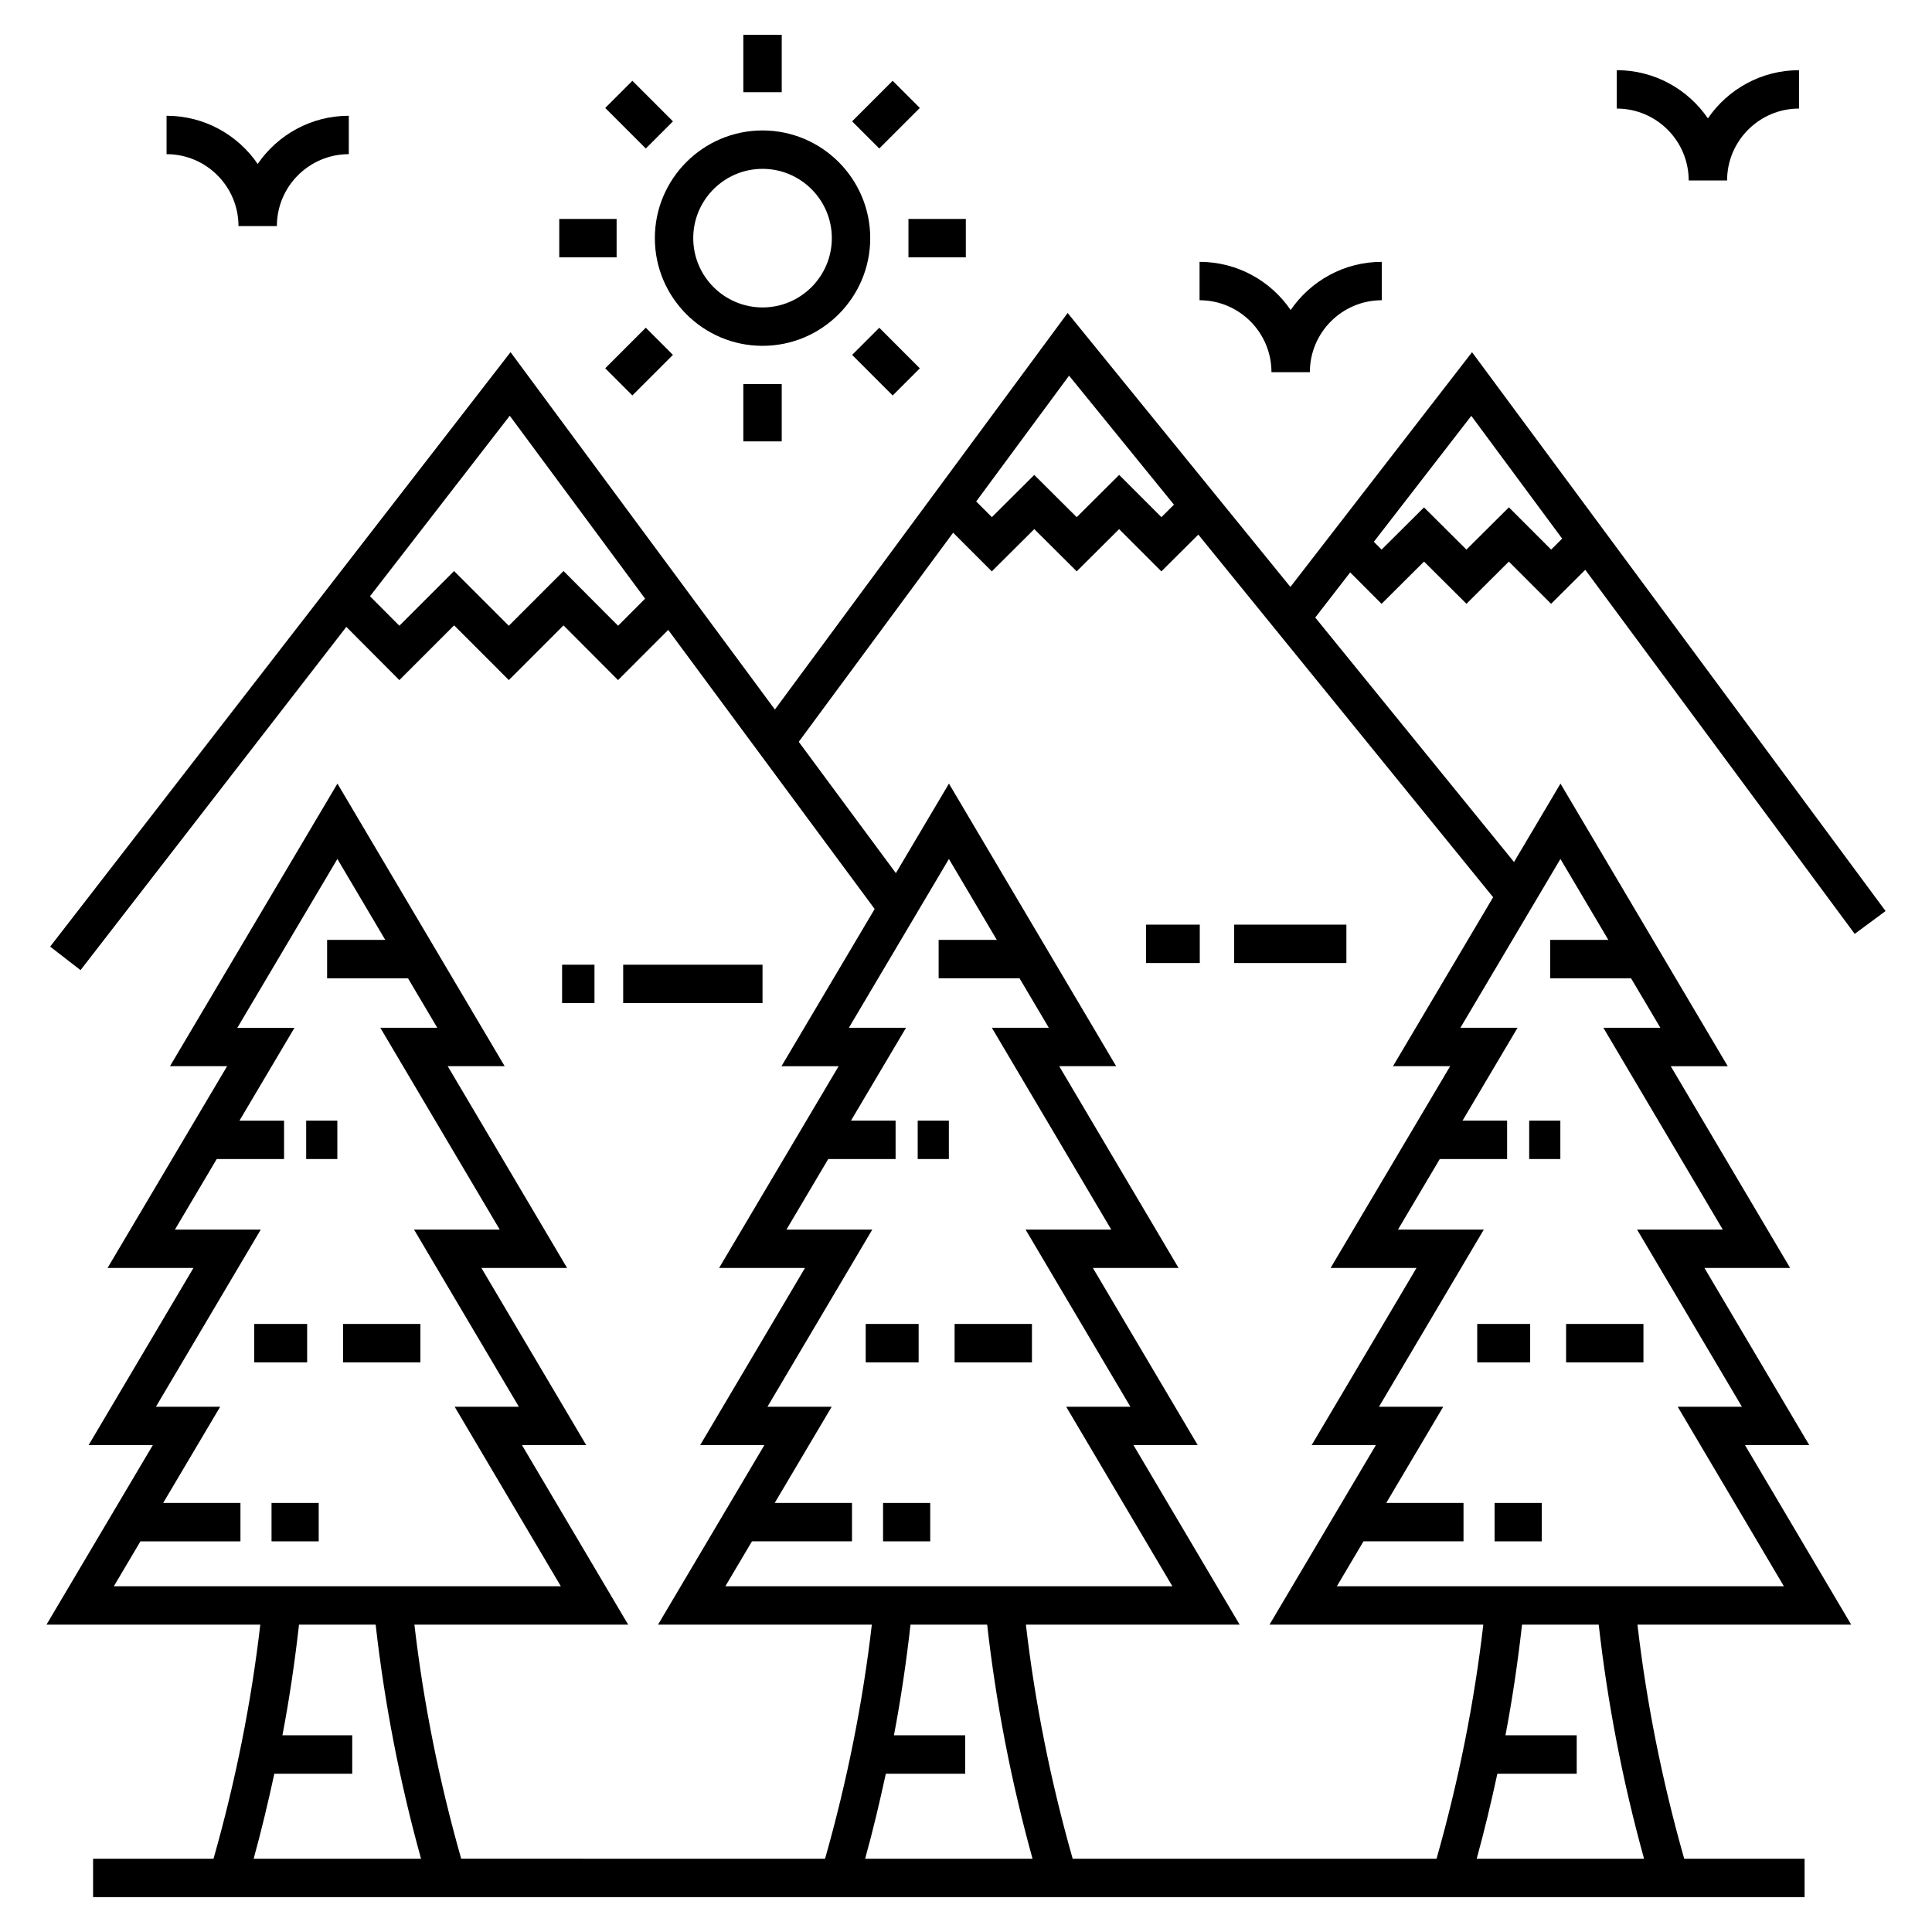 <?xml version="1.0" encoding="UTF-8"?>
<!-- Uploaded to: SVG Repo, www.svgrepo.com, Generator: SVG Repo Mixer Tools -->
<svg fill="#000000" width="800px" height="800px" version="1.1" viewBox="144 144 512 512" xmlns="http://www.w3.org/2000/svg">
 <g>
  <path d="m212.98 574.55c-2.387 20.594-6.531 41.402-12.395 62.031h-31.918v10.176h453.57v-10.176h-31.902c-5.863-20.637-10.008-41.449-12.391-62.031h56.645l-28.137-47.57h17.027l-27.785-46.957h22.711l-31.641-53.473h15.102l-44.32-74.887-12.316 20.781-52.676-64.789 9.254-11.961 8.32 8.324 11.254-11.199 11.246 11.191 11.234-11.184 11.195 11.188 9.059-9.012 71.398 96.484 8.18-6.051-109.59-148.1-48.137 62.207-59.031-72.598-77.582 105.09-70.055-94.711-122.01 157.54 8.051 6.231 70.441-90.965 14.055 14.105 14.508-14.508 14.5 14.504 14.492-14.496 14.453 14.5 13.297-13.301 54.707 73.957-24.688 41.66h15.141l-31.68 53.473h22.762l-27.785 46.957h17.012l-28.176 47.57h56.664c-2.387 20.594-6.531 41.402-12.395 62.031l-96.43-0.004c-5.863-20.629-10.008-41.438-12.395-62.031h56.648l-28.137-47.57h17.027l-27.785-46.957h22.707l-31.637-53.473h15.094l-44.316-74.887-44.375 74.887h15.137l-31.68 53.473h22.762l-27.789 46.957h17.016l-28.176 47.57zm345.01-287.81-2.922 2.906-11.195-11.195-11.254 11.199-11.242-11.188-11.234 11.184-2.062-2.062 25.832-33.379zm21.703 349.84h-44.355c2.074-7.492 3.848-15.008 5.481-22.527h21.027v-10.176h-18.883c1.867-9.801 3.293-19.586 4.394-29.328h20.32c2.316 20.582 6.301 41.391 12.016 62.031zm-9.469-243.5h-15.418v10.176h21.441l7.766 13.117h-15.102l31.641 53.473h-22.711l27.785 46.957h-17.016l28.137 47.57h-118.46l7.051-11.902h26.508v-10.176h-20.477l15.102-25.492h-17.027l27.785-46.957h-22.746l11.074-18.691h17.844v-10.176h-11.812l14.578-24.605h-15.148l26.512-44.742zm-142.91-149.53 27.797 34.188-3.324 3.309-11.195-11.195-11.254 11.203-11.246-11.195-11.234 11.188-4.156-4.156zm-119.52 66.277-14.453-14.5-14.504 14.508-14.5-14.5-14.5 14.492-7.785-7.812 37.043-47.84 35.863 48.48zm47.883 30.762 40.914-55.418 10.25 10.25 11.254-11.203 11.246 11.195 11.234-11.188 11.195 11.195 9.797-9.746 78.129 96.102-26.535 44.77h15.145l-31.68 53.473h22.758l-27.785 46.957h17.016l-28.184 47.57h56.66c-2.387 20.586-6.531 41.398-12.391 62.031h-96.43c-5.863-20.629-10.008-41.438-12.395-62.031h56.648l-28.137-47.57h17.027l-27.785-46.957h22.707l-31.637-53.473h15.094l-44.312-74.883-14.062 23.727zm-12.398 211.88h26.508v-10.176h-20.48l15.102-25.492h-17.023l27.785-46.957h-22.75l11.074-18.691h17.848v-10.176h-11.82l14.578-24.605h-15.141l26.512-44.742 12.691 21.449h-15.414v10.176h21.438l7.762 13.117h-15.094l31.637 53.473h-22.707l27.785 46.957h-17.016l28.137 47.57h-118.46zm35.48 61.582h21.027v-10.176h-18.883c1.867-9.801 3.293-19.586 4.394-29.328h20.312c2.32 20.586 6.305 41.398 12.023 62.031h-44.359c2.078-7.492 3.852-15.008 5.484-22.527zm-123.18 22.527h-44.359c2.074-7.492 3.848-15.008 5.484-22.527h20.641v-10.176h-18.496c1.867-9.801 3.293-19.586 4.394-29.328h20.312c2.32 20.59 6.305 41.398 12.023 62.031zm-42.469-166.73h-22.75l11.074-18.691h17.848v-10.176h-11.82l14.578-24.605h-15.141l26.512-44.742 12.691 21.449h-15.414v10.176h21.438l7.762 13.117h-15.094l31.637 53.473h-22.707l27.785 46.957h-17.016l28.137 47.57h-118.46l7.051-11.902h26.504v-10.176h-20.48l15.102-25.492h-17.027z"/>
  <path d="m215.96 542.3h12.5v10.176h-12.5z"/>
  <path d="m234.91 494.86h20.5v10.176h-20.5z"/>
  <path d="m211.37 494.86h14.027v10.176h-14.027z"/>
  <path d="m225.14 440.98h8.258v10.176h-8.258z"/>
  <path d="m378.02 542.3h12.5v10.176h-12.5z"/>
  <path d="m396.98 494.86h20.496v10.176h-20.496z"/>
  <path d="m373.42 494.86h14.027v10.176h-14.027z"/>
  <path d="m387.2 440.98h8.258v10.176h-8.258z"/>
  <path d="m540.08 542.3h12.5v10.176h-12.5z"/>
  <path d="m559.03 494.86h20.5v10.176h-20.5z"/>
  <path d="m535.48 494.86h14.031v10.176h-14.031z"/>
  <path d="m549.25 440.98h8.258v10.176h-8.258z"/>
  <path d="m309.15 399.66h36.926v10.176h-36.926z"/>
  <path d="m292.96 399.66h8.582v10.176h-8.582z"/>
  <path d="m471.07 389.04h29.738v10.176h-29.738z"/>
  <path d="m447.7 389.04h14.254v10.176h-14.254z"/>
  <path d="m374.62 207.11c0-15.734-12.805-28.539-28.539-28.539s-28.539 12.801-28.539 28.539 12.805 28.539 28.539 28.539 28.539-12.801 28.539-28.539zm-28.539 18.363c-10.125 0-18.363-8.238-18.363-18.363s8.238-18.363 18.363-18.363 18.363 8.238 18.363 18.363-8.238 18.363-18.363 18.363z"/>
  <path d="m340.99 153.23h10.176v15.203h-10.176z"/>
  <path d="m311.59 165.41 10.754 10.75-7.195 7.195-10.754-10.75z"/>
  <path d="m292.21 202.02h15.199v10.176h-15.199z"/>
  <path d="m315.14 230.85 7.195 7.195-10.75 10.75-7.195-7.195z"/>
  <path d="m340.99 245.77h10.176v15.203h-10.176z"/>
  <path d="m377.02 230.86 10.746 10.75-7.195 7.195-10.746-10.75z"/>
  <path d="m384.75 202.02h15.203v10.176h-15.203z"/>
  <path d="m380.57 165.41 7.195 7.195-10.75 10.75-7.195-7.195z"/>
  <path d="m486.04 226.16c-5.266-7.703-14.125-12.77-24.145-12.77v10.176c10.508 0 19.055 8.547 19.055 19.059h10.176c0-10.508 8.551-19.059 19.059-19.059v-10.176c-10.012 0-18.871 5.066-24.145 12.77z"/>
  <path d="m596.61 175.37c-5.273-7.707-14.129-12.773-24.148-12.773v10.176c10.508 0 19.059 8.551 19.059 19.059h10.176c0-10.508 8.547-19.059 19.055-19.059l0.004-10.172c-10.016 0-18.875 5.066-24.145 12.77z"/>
  <path d="m212.29 187.45c-5.273-7.703-14.129-12.77-24.148-12.77v10.176c10.508 0 19.059 8.547 19.059 19.059h10.176c0-10.508 8.551-19.059 19.059-19.059l0.004-10.176c-10.016 0-18.875 5.062-24.148 12.77z"/>
 </g>
</svg>
